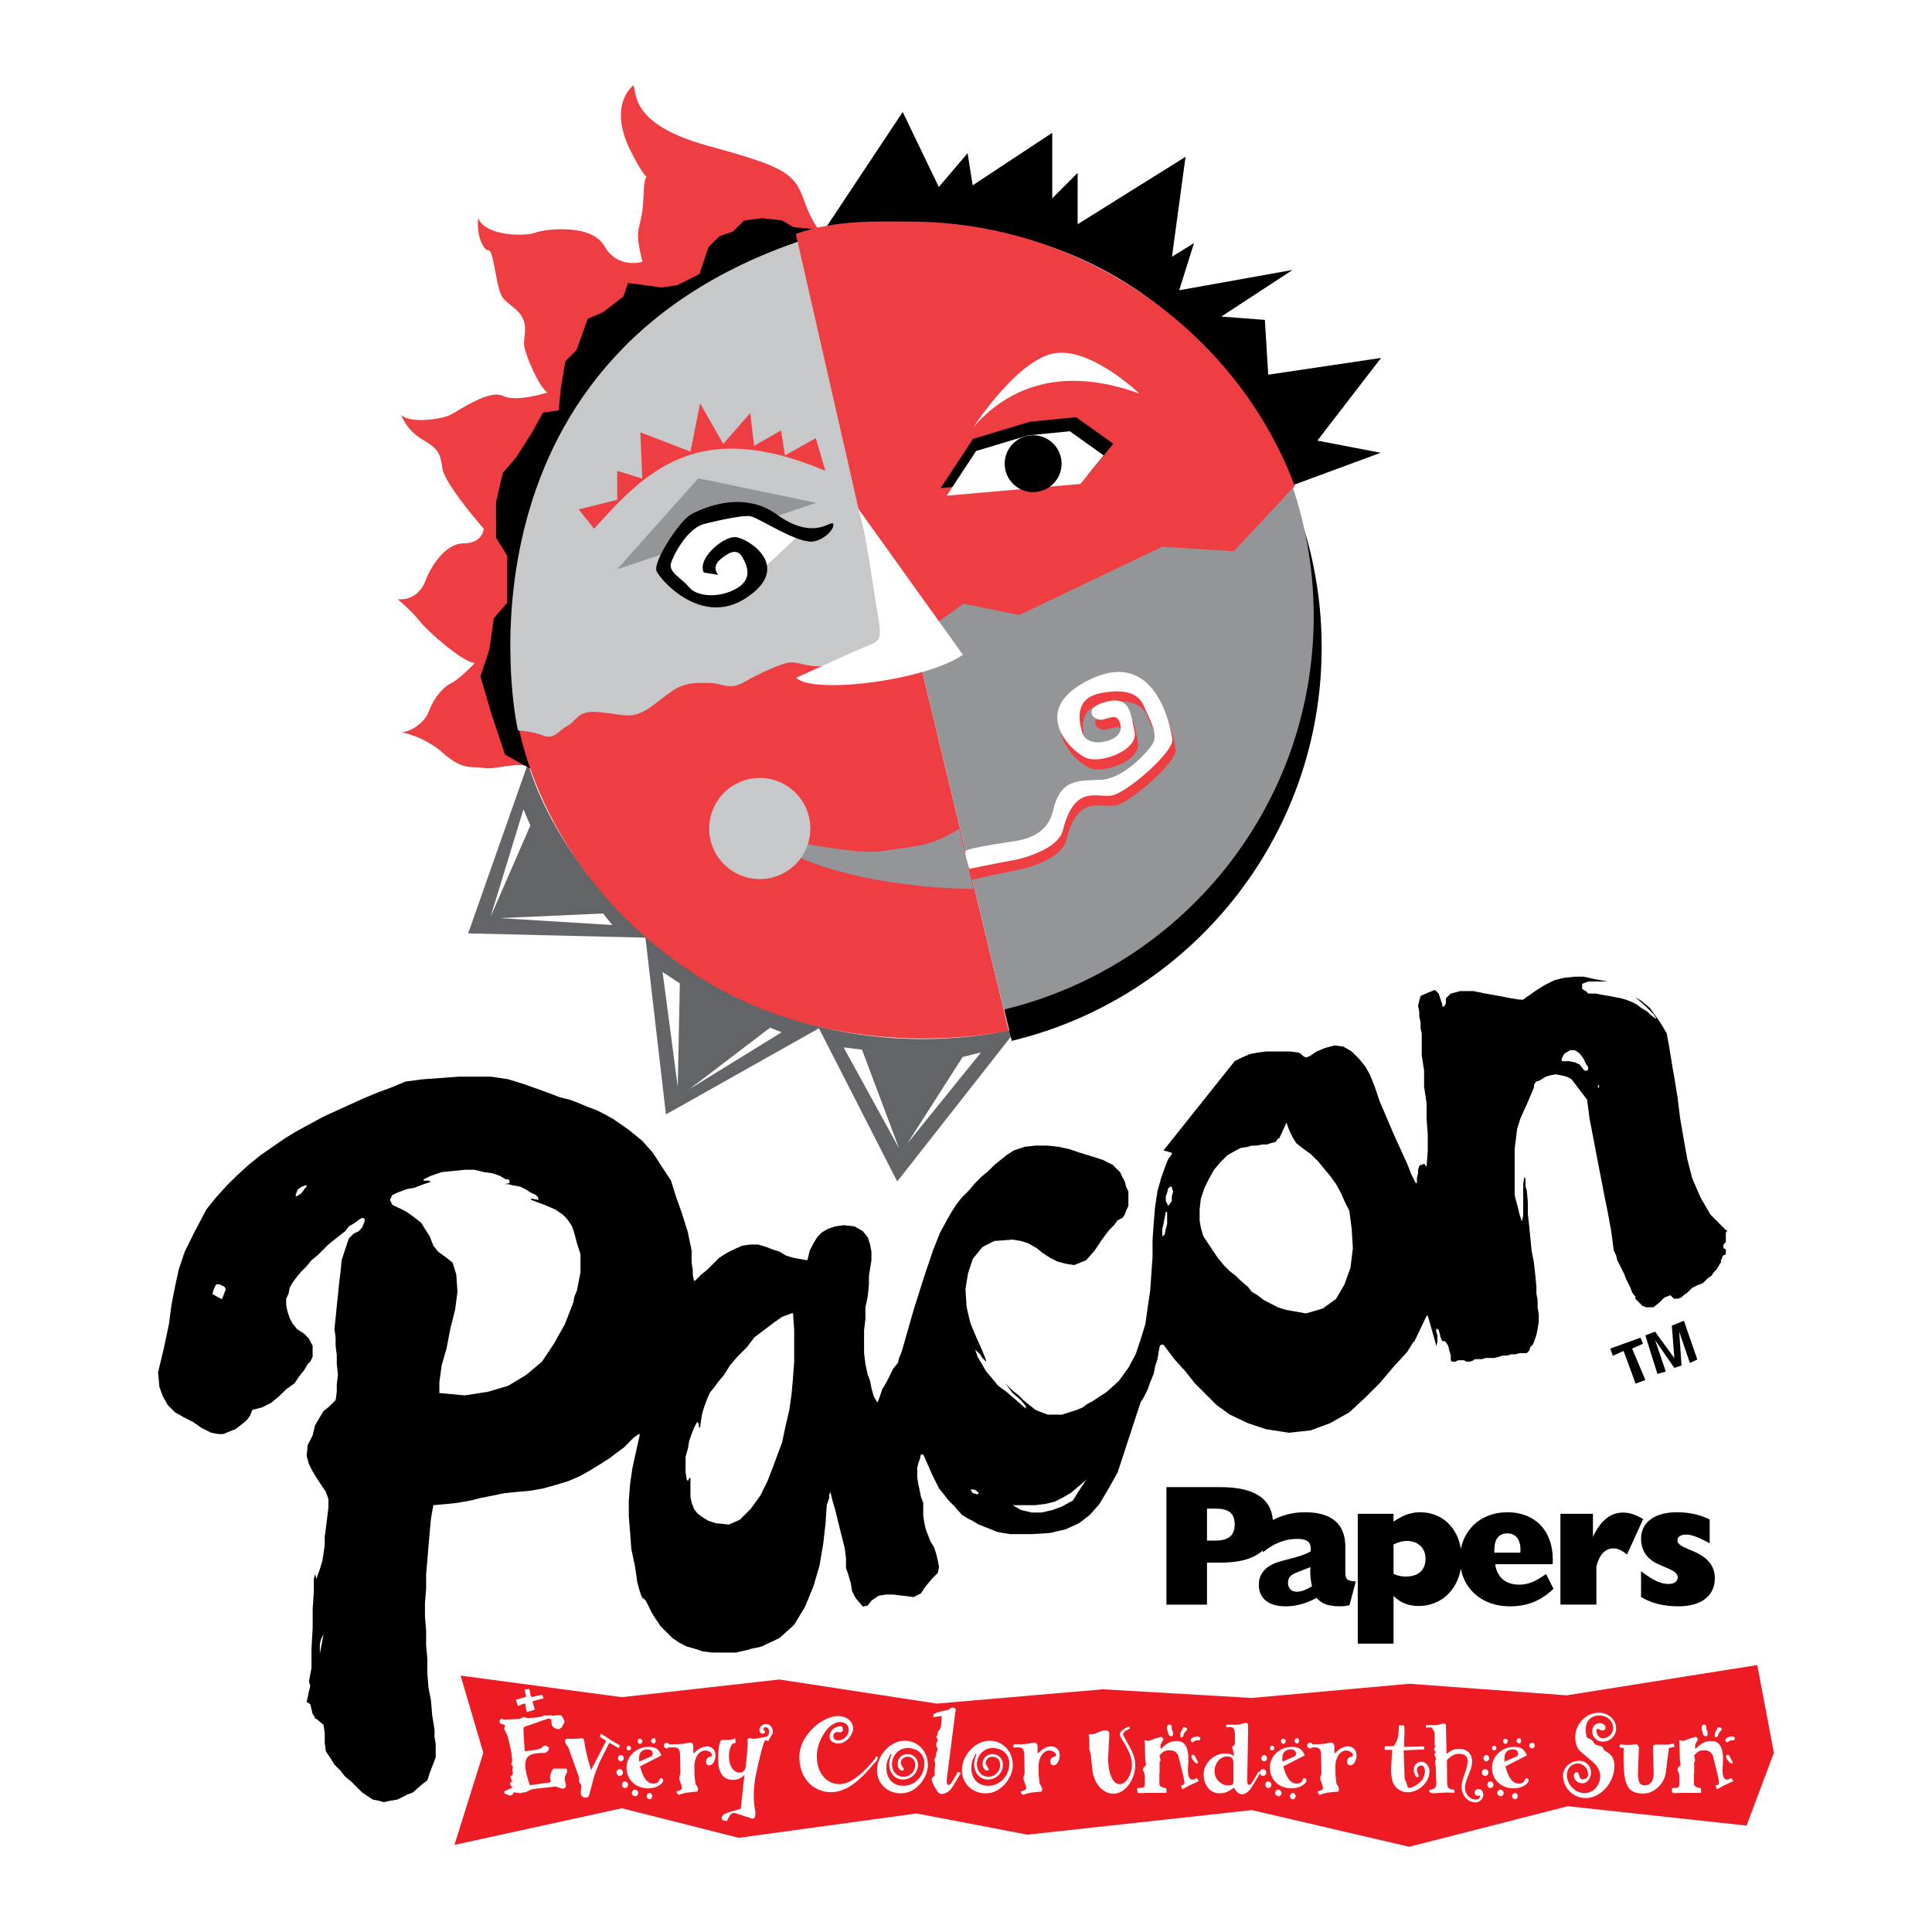 <?xml version="1.0" encoding="utf-8"?>
<!-- Generator: Adobe Illustrator 13.0.0, SVG Export Plug-In . SVG Version: 6.00 Build 14948)  -->
<!DOCTYPE svg PUBLIC "-//W3C//DTD SVG 1.0//EN" "http://www.w3.org/TR/2001/REC-SVG-20010904/DTD/svg10.dtd">
<svg version="1.0" id="Layer_1" xmlns="http://www.w3.org/2000/svg" xmlns:xlink="http://www.w3.org/1999/xlink" x="0px" y="0px"
	 width="192.756px" height="192.756px" viewBox="0 0 192.756 192.756" enable-background="new 0 0 192.756 192.756"
	 xml:space="preserve">
<g>
	<polygon fill-rule="evenodd" clip-rule="evenodd" fill="#FFFFFF" points="0,0 192.756,0 192.756,192.756 0,192.756 0,0 	"/>
	<path fill-rule="evenodd" clip-rule="evenodd" fill="#636467" d="M52.682,76.154l-5.975,16.97l17.688,0.427l2.045,17.635
		l15.265-8.592l7.812,15.279l11.996-15.279c0,0-14.471,4.051-28.765-3.617C56.212,90.106,52.682,76.154,52.682,76.154L52.682,76.154
		z"/>
	<polygon fill-rule="evenodd" clip-rule="evenodd" fill="#FFFFFF" points="52.225,80.75 52.914,82.357 48.942,91.475 52.225,80.75 	
		"/>
	<polygon fill-rule="evenodd" clip-rule="evenodd" fill="#FFFFFF" points="49.861,91.6 61.088,92.288 60.169,91.14 49.861,91.6 	"/>
	<polygon fill-rule="evenodd" clip-rule="evenodd" fill="#FFFFFF" points="66.105,96.97 67.619,108.428 67.827,98.119 66.105,96.97 
			"/>
	<polygon fill-rule="evenodd" clip-rule="evenodd" fill="#FFFFFF" points="76.83,102.531 77.979,102.99 68.777,108.668 
		76.83,102.531 	"/>
	<polygon fill-rule="evenodd" clip-rule="evenodd" fill="#FFFFFF" points="84.166,104.496 89.698,114.566 86.002,104.725 
		84.166,104.496 	"/>
	<polygon fill-rule="evenodd" clip-rule="evenodd" fill="#FFFFFF" points="96.041,105.457 97.878,104.998 90.512,114.107 
		96.041,105.457 	"/>
	<path fill-rule="evenodd" clip-rule="evenodd" d="M100.99,103.834c17.714-4.268,30.874-20.217,30.874-39.24
		c0-5.513-1.105-10.769-3.107-15.556l-39.31,7.07l11.511,47.798L100.99,103.834L100.99,103.834z"/>
	<path fill-rule="evenodd" clip-rule="evenodd" fill="#EF3E42" d="M82.604,23.889c0,0-1.338-0.892-2.341-3.791
		c-1.003-2.899-2.006-3.456-9.699-5.574c-7.692-2.118-7.024-5.24-7.358-6.02c0,0-2.676,1.895-0.223,6.689
		c2.453,4.793,1.337,0.334,1.226,4.236c-0.111,3.902-1.114,2.676-0.111,6.689c0,0-2.453,0.781-3.791-1.561
		c-1.337-2.341-6.131-1.672-6.912-1.338c-0.78,0.335-4.905,0.446-5.685-1.449c0,0-0.224,1.449,0.445,2.676
		c0.669,1.226,0.669-0.558,1.227,2.453c0.558,3.01,0.558,2.675,2.007,3.902c1.449,1.226,0.892,2.452,0.892,3.456
		c0,1.003,1.561,4.459,2.341,4.905c0,0-3.121,1.003-4.459,0.334c-1.338-0.669-4.348,1.45-5.24,1.895
		c-0.892,0.446-4.013,0.892-4.905,0c0,0,0.557,1.561,2.118,2.453c1.561,0.892,1.784,1.338,2.007,2.898
		c0.223,1.561,4.125,6.021,4.125,6.021s-0.112,1.449-2.007,1.449s-3.344,2.453-3.791,3.679c-0.446,1.226-1.449,2.007-2.787,1.895
		c0,0,1.449,1.226,2.23,2.23c0.78,1.003,4.348,4.125,5.462,4.125c0,0-1.449,1.561-2.341,2.006c-0.892,0.446-1.784,1.561-2.229,2.787
		c-0.446,1.227-1.895,2.119-2.787,2.119c0,0,2.23,0.334,4.236,2.118c2.007,1.784,2.899,1.227,4.014,1.449
		c1.115,0.223,3.734-0.773,4.627,0.007c0,0-5.965-16.952,3.065-33.118C64.774,27.732,82.604,23.889,82.604,23.889L82.604,23.889z"/>
	<path fill-rule="evenodd" clip-rule="evenodd" d="M82.604,23.889c0,0-40.691,9.699-29.32,53.011l-2.898-1.617l-1.338-4.013
		l-1.115-3.791l0.892-2.676l0.446-3.122l1.338-1.561v-4.682l-1.115-1.784v-3.568l0.668-2.898l1.338-1.561l1.561-2.453l1.115-2.006
		l1.561-0.223l0.223-2.23l0.446-2.676l1.114-1.115l1.115-3.122l1.561-0.669l2.007-1.561l0.446-1.338l3.345,0.446l1.561-0.223
		l2.23-1.115l0.892-2.676l1.115-1.115l1.338-0.446l1.115-1.115l1.784-0.223l2.007,0.223l1.115,0.669l2.229,0.223L82.604,23.889
		L82.604,23.889z"/>
	<path fill-rule="evenodd" clip-rule="evenodd" d="M82.067,23.215c0,0,32.203-8.276,46.842,25.222l8.838-3.265l-6.312-1.212
		l6.355-8.25l-11.26,1.672l-0.335-5.463l-4.348-0.334l7.117-4.653l-11.316,2.027l1.476-4.702l-2.195,1.352l1.352-9.965
		l-10.766,6.729v-5.12l-2.533,2.534V13.25l-7.938,5.24l-0.507-3.209l-2.871,3.377l-3.603-7.487L82.067,23.215L82.067,23.215z"/>
	<path fill-rule="evenodd" clip-rule="evenodd" fill="#EF3E42" d="M100.638,102.82l-9.95-41.335L51.696,72.219
		c0,0,2.173,15.385,18.422,25.478C84.42,106.584,100.638,102.82,100.638,102.82L100.638,102.82z"/>
	<path fill-rule="evenodd" clip-rule="evenodd" fill="#939598" d="M100.196,100.713c17.713-4.267,30.873-20.217,30.873-39.24
		c0-5.514-1.105-10.77-3.106-15.557l-39.31,7.069l11.511,47.799L100.196,100.713L100.196,100.713z"/>
	<path fill-rule="evenodd" clip-rule="evenodd" fill="#C6C8CA" d="M82.035,23.335c-37.768,11.236-30.774,48.26-30.339,49.552
		c0,0,1.393,0.056,2.508,0.502c1.115,0.446,1.561-0.558,2.453-1.003c0.892-0.446,0.892-1.561,3.121-1.338
		c2.229,0.223,2.898,0.558,4.013,0.112c1.115-0.446,1.561-1.003,3.122-2.119c1.561-1.114,2.898-0.892,4.014-0.892
		c1.115,0,1.784,0.78,3.345-0.111c1.561-0.892,3.345-1.672,4.236-1.896c0.892-0.223,1.784,0.334,3.122,0.334
		c1.337,0,2.898-0.557,3.79-1.449c0.892-0.892,3.177-0.056,3.846-0.725s-0.446-1.115,1.56-1.115L82.035,23.335L82.035,23.335z"/>
	<path fill-rule="evenodd" clip-rule="evenodd" fill="#EF3E42" d="M82.351,46.979c-12.692-5.385-17.885,0-23.077,5.77l-1.539-1.923
		l3.846-0.962v-2.884l2.5,0.769l-0.192-4.615l5,1.923l0.961-4.808l2.308,4.039l2.692-3.077l0.385,3.27l2.692-1.539l0.384,2.5
		l3.077-1.73L82.351,46.979L82.351,46.979z"/>
	<path fill-rule="evenodd" clip-rule="evenodd" fill="#EF3E42" d="M96.958,87.773c0,0,2.812-0.653,4.331-0.92
		c1.519-0.267,4.651-1.257,5.088-3.012c1.155-4.641,3.378-3.208,4.896-3.475c1.519-0.267,6.158-4.36,6.02-5.569
		s-1.6-9.111-8.115-6.051c-6.517,3.06-1.806,7.444-0.34,7.923c1.465,0.479,5.083-0.837,4.688-2.665
		c-0.396-1.828-0.417-3.628-2.862-2.978c-2.445,0.65-1.188,1.939-0.352,1.774c0.837-0.166,1.391-0.576,1.711,0.197
		c0.319,0.772,0.048,1.428-0.879,1.812c-0.928,0.384-2.51,0.496-2.867-0.804c-0.357-1.3-0.661-3.346,1.849-3.842
		c2.51-0.496,3.82,0.047,4.332,1.283c0.512,1.236,1.524,2.808,0.853,3.81c-0.671,1.001-2.94,3.389-5.05,3.539
		c-2.11,0.149-4.103-0.292-4.87,3.102c-0.26,1.153-1.086,2.621-3.813,3.027c-2.729,0.405-4.863,1.125-4.953,1.344
		C96.533,86.486,96.958,87.773,96.958,87.773L96.958,87.773z"/>
	<path fill-rule="evenodd" clip-rule="evenodd" fill="#FFFFFF" d="M96.708,86.686c0,0,2.729-0.569,4.248-0.836
		c1.518-0.267,4.65-1.256,5.088-3.012c1.155-4.641,3.378-3.208,4.896-3.475c1.519-0.267,6.159-4.359,6.021-5.569
		c-0.14-1.209-1.601-9.111-8.116-6.051s-1.805,7.444-0.34,7.923c1.466,0.479,5.083-0.837,4.688-2.665
		c-0.395-1.828-0.416-3.628-2.861-2.978c-2.446,0.65-1.188,1.939-0.352,1.774c0.836-0.165,1.391-0.576,1.71,0.197
		c0.32,0.772,0.049,1.428-0.878,1.812c-0.928,0.384-2.511,0.496-2.867-0.804c-0.357-1.299-0.662-3.346,1.848-3.842
		s3.82,0.047,4.332,1.283c0.512,1.236,1.524,2.808,0.854,3.81c-0.671,1.002-2.94,3.389-5.05,3.539
		c-2.11,0.15-4.104-0.292-4.87,3.102c-0.261,1.153-1.086,2.622-3.814,3.027c-2.728,0.406-4.862,0.791-4.953,1.01
		C96.199,85.148,96.708,86.686,96.708,86.686L96.708,86.686z"/>
	<polygon fill-rule="evenodd" clip-rule="evenodd" fill="#939598" points="61.572,56.794 69.667,47.719 81.439,50.172 
		61.572,56.794 	"/>
	<path fill-rule="evenodd" clip-rule="evenodd" fill="#FFFFFF" d="M73.881,58.843l-3.317,1.062l-3.289-1.397
		c0,0-1.89-5.858,2.927-7.107c4.816-1.249,6.501,1.007,9.96,1.561L73.881,58.843L73.881,58.843z"/>
	<path fill-rule="evenodd" clip-rule="evenodd" d="M71.652,57.349l-1.429-0.226c-0.706-1.34,1.875-3.591,3.123-3.537
		c1.248,0.055,5.915,2.997,0.999,6.132c-4.376,2.791-8.47-1.842-8.842-2.756c-0.372-0.914,2.356-5.118,3.483-5.656
		c0,0,4.69-2.758,8.5,0.012c3.809,2.769,5.505,0.421,5.652,0.973c0.147,0.552-1.163,1.804-2.314,1.745
		c-1.702-0.088-4.995-2.279-5.885-2.515c-0.89-0.236-4.822,0.79-4.822,0.79c-1.614,0.576-2.864,2.934-3.169,3.861
		c-0.306,0.928,1.129,1.556,1.798,2.409c0.668,0.853,2.698,1.172,4.548,0.238c1.85-0.933,1.305-2.344,0.743-3.28
		c-0.562-0.937-1.456-0.296-2.095,0.205C71.303,56.245,71.234,56.816,71.652,57.349L71.652,57.349z"/>
	<path fill-rule="evenodd" clip-rule="evenodd" fill="#939598" d="M95.705,82.672l1.421,6.021c0,0-14.563,0.058-21.252-5.461
		c0,0,9.03,2.174,12.207,1.672C91.259,84.403,92.861,84.512,95.705,82.672L95.705,82.672z"/>
	<path fill-rule="evenodd" clip-rule="evenodd" fill="#C6C8CA" d="M75.804,87.706c2.787,0,5.045-2.259,5.045-5.045
		c0-2.786-2.259-5.045-5.045-5.045s-5.045,2.259-5.045,5.045C70.759,85.447,73.018,87.706,75.804,87.706L75.804,87.706z"/>
	<path fill-rule="evenodd" clip-rule="evenodd" fill="#EF3E42" d="M129.174,48.482c-5.728-15.32-21.084-26.375-38.403-26.375
		c-3.208,0-7.246-0.223-11.372,1.226l9.588,42.03l7.135-5.128l5.574,1.115l14.27-6.8l7.136,0.446L129.174,48.482L129.174,48.482z"/>
	<polygon fill-rule="evenodd" clip-rule="evenodd" points="93.854,48.692 97.075,43.79 102.78,42.072 107.361,41.624 
		111.069,44.268 108.532,47.405 93.854,48.692 	"/>
	<path fill-rule="evenodd" clip-rule="evenodd" fill="#FFFFFF" d="M97.119,42.611c2.341-2.675,7.357-6.689,16.555-3.344
		c0,0-4.85-4.682-8.528-4.013C101.467,35.922,97.119,42.611,97.119,42.611L97.119,42.611z"/>
	<polygon fill-rule="evenodd" clip-rule="evenodd" fill="#FFFFFF" points="94.457,49.453 97.386,44.997 102.572,43.436 
		106.735,43.028 110.107,45.432 107.8,48.283 94.457,49.453 	"/>
	<path fill-rule="evenodd" clip-rule="evenodd" d="M103.076,49.101c1.567,0,2.838-1.271,2.838-2.838s-1.271-2.837-2.838-2.837
		s-2.838,1.27-2.838,2.837S101.509,49.101,103.076,49.101L103.076,49.101z"/>
	<path fill-rule="evenodd" clip-rule="evenodd" fill="#FFFFFF" d="M85.615,50.732l10.452,14.591
		c-3.685,2.588-14.965,3.977-16.64,2.3c0,0,5.841-2.655,6.689-3.011c1.484-0.622,1.923-0.498,1.54-2.796
		C86.709,56.13,86.618,54.411,85.615,50.732L85.615,50.732z"/>
	<path fill-rule="evenodd" clip-rule="evenodd" d="M160.393,97.926h-0.484h-0.719h-0.736l-0.603,0.234v0.117v0.117v0.133v0.117
		l0.135,0.117l0.233,0.117l0.117,0.117l0.117,0.135h0.736l0.603,0.115l0.718,0.117l0.602,0.119l0.603,0.117l0.485,0.133l0.602,0.234
		l0.469,0.232l0.484,0.369l0.603,0.367l0.368,0.352l0.484,0.369v-0.117l-0.251-0.369l-0.719-0.719l-1.087-0.969l0.602,0.367
		l0.854,0.719l0.602,0.836l0.352,0.484l0.368,0.604l0.351,0.602l0.134,0.719l0.117,0.602l0.117,0.736l0.117,0.719l0.117,0.719
		l0.133,0.719l0.352,2.176l0.251,2.039l0.352,2.057l0.367,2.041l0.485,1.924l0.836,1.922l0.971,1.689l1.555,1.572h0.117v0.117
		l-0.117,0.117v0.25v0.117v0.234v0.25v0.117l-0.234,0.234v0.25v0.117l0.234,0.119v0.232v0.135v0.117l-0.234,0.115l-0.117,0.119
		v0.117l-0.134,0.25v0.234l-0.117,0.115l-0.116,0.252l-0.234,0.352l-0.251,0.25l-0.234,0.352l-0.368,0.252l-0.484,0.484
		l-0.602,0.234l-0.469,0.232l-0.485,0.486l-0.367,0.25l-0.234,0.234l-0.368,0.117h-0.352l-0.367-0.352l-0.603,0.234l-0.484,0.486
		l-0.603,0.484h-0.719l-0.368-0.135l-0.234-0.234l-0.233-0.234l-0.251-0.25v-0.234l-0.234-0.25l-0.117-0.234l-0.134-0.369
		l-0.234-0.467l-0.233-0.484l-0.134-0.369l-0.234-0.484l-0.234-0.469l-0.25-0.484l-0.117-0.486l-0.234-0.484l-0.251-1.922
		l-0.352-1.924l-0.367-1.807l-0.368-1.922l-0.352-1.807l-0.367-1.939l-0.352-1.807l-0.251-1.924l-1.555-2.039l-0.485-0.252
		l-0.485-0.117l-0.602-0.117l-0.602,0.117l-0.368,0.117l-0.234,0.135l-0.368,0.234l-0.351,0.117l-0.118,0.115l-0.133,0.252v0.117
		v0.117l-0.719,1.689l-0.603,1.32l-0.351,1.088l-0.135,1.086l-0.117,0.953v0.971v1.203v1.439v0.484v0.484l0.117,0.484l0.135,0.486
		l0.116,0.467l0.117,0.486l0.117,0.367l0.117,0.352l0.134-0.602v-0.604v-0.467v-0.486v-0.484v-0.484v-0.602l0.117-0.719l0.117,0.232
		v0.369v0.367l0.117,0.352l0.116,1.205v1.203l0.135,1.203l0.117,1.205l0.116,1.203l0.234,1.205l0.133,1.203l0.118,1.205v0.719
		l0.117,0.602v0.736l0.116,0.719v0.719l-0.116,0.719l-0.117,0.602l-0.251,0.721l-0.117,0.25l-0.233,0.234l-0.117,0.367L152.316,135
		h-0.352h-0.368l-0.368,0.117h-0.468l-0.368,0.133h-0.484l-0.352,0.119l-0.485,0.117h-0.484h-0.368l-0.352,0.115h-0.484h-0.234
		l-0.134,0.117l-0.352,0.135h-0.25h-0.117l-0.234-0.135h-0.116h-0.135h-0.233h-0.117l-0.251,0.135h-0.117h-0.117h-0.117
		l-0.116-0.135v-0.469l-0.134-0.484l-0.118-0.484l-0.233-0.367l-0.117-0.117h-0.251l-0.117-0.234l-0.234-0.854l-0.133-0.117h-0.117
		v0.252l0.117,0.35v0.721l-0.117,0.367l-0.118-0.484l-0.719-2.525h-0.117l-1.204,2.525l-0.133,0.117l-0.603,0.969l-1.321,1.439
		l-1.438,1.688l-1.455,1.455l-1.555,1.439l-1.924,1.086l-1.939,0.719l-2.157,0.234l-2.291-0.352l-1.807-0.602l-1.806-0.854
		l-1.321-0.951l-1.087-1.088l-1.087-1.088l-0.953-1.203l-1.087-1.205l-1.087-1.438h-0.117h-0.117l-0.134,0.117l-0.117,0.602
		l-0.116,0.719l-0.235,0.721l-0.133,0.734l-0.352,0.836l-0.251,0.721l-0.351,0.719l-0.368,0.602l-2.291,6.99l-0.953,1.689
		l-0.854,1.438l-0.953,1.086l-1.087,0.838l-1.321,0.602l-1.571,0.367l-1.806,0.117h-2.157l-0.736-0.117l-0.603-0.117l-0.602-0.25
		l-0.602-0.234l-0.603-0.234l-0.602-0.367l-0.468-0.234l-0.603-0.369l-0.736-0.836l-0.602-0.602l-0.468-0.602l-0.485-0.602
		l-0.368-0.736l-0.351-0.719l-0.368-0.836l-0.485-1.088H91.88l-0.117,0.486l-0.133,0.352l-0.118,0.484v0.367v0.602l0.118,0.721
		l0.133,0.602l0.117,0.602l0.234,0.602v0.604v0.719l0.117,0.719l0.134,0.602l0.234,0.602l0.234,0.602l0.368,0.604l0.233,0.736
		l0.134,0.6l0.117,0.604l-0.117,0.602l-0.602,0.602l-0.602,0.719l-0.485,0.721l-0.718,0.367l-1.087-0.135l-0.97-0.117h-0.719
		l-0.719,0.117l-0.719,0.486l-0.368,0.484l-0.485,0.117l-0.719-0.836l-0.368-0.719l-0.117-0.736l-0.234-0.836l-0.251-0.719v-0.971
		l-0.117-0.953l-0.234-0.971l-0.251-0.969l-0.234-0.953l-0.234-0.971l-0.251-0.836l-0.234-0.969v-0.117v0.117l-0.117,0.25v0.352
		l-0.134,0.367l-0.117,0.352l-0.117,1.807l-0.234,2.057l-0.368,2.156l-0.602,2.057l-0.836,2.041l-1.088,1.807l-1.454,1.32
		l-1.807,0.854l-0.468,0.117l-0.601,0.115l-0.369,0.119l-0.602,0.133l-0.485,0.117h-0.485h-0.602h-0.468h-0.854l-0.953-0.117
		l-0.735-0.252l-0.836-0.232l-0.719-0.369l-0.719-0.484l-0.602-0.602l-0.603-0.602l-0.133-0.234l-0.351-0.484l-0.368-0.604
		l-0.351-0.719l-0.25-0.484l-0.351-0.352v-0.135l0.117,0.369v-0.117h-0.117l-0.251-0.719l-0.233-0.854l-0.118-0.836l-0.134-0.854
		l-0.351-1.672l-0.117-1.572l-0.133-1.688v-1.557l0.133-1.688l0.234-1.572l0.368-1.689l0.351-1.555v-0.117h-0.117l-0.485,0.352
		l-0.485,0.484l-0.469,0.484l-0.485,0.352l-0.97,0.736l-0.953,0.602l-0.97,0.602l-1.086,0.602l-1.087,0.469l-1.204,0.369
		l-1.321,0.367l-1.321,0.234l-1.321,0.117l-1.204,0.117l-1.205,0.25l-1.204,0.234l-0.97,0.25l-1.321,0.234l-1.087,0.117
		l-1.321,0.117L43,151.506l-0.133,1.438l-0.117,1.322l-0.118,1.453l-0.117,1.322v1.439l-0.117,1.453v1.322l0.117,1.438v1.455
		l0.117,1.32v1.438l0.118,1.455l0.25,1.322l0.118,1.438l0.234,1.455v0.719l0.117,0.719v0.719v0.604l-0.602,1.572l-0.234,0.719
		l-0.485,0.367l-0.953,0.836l-0.602,0.234l-0.485,0.252l-0.484,0.232l-0.719,0.117l-0.602,0.135l-0.485-0.135l-0.603-0.117
		l-0.368-0.232l-0.719-0.486l-0.602-0.602l-0.485-0.484l-0.602-0.484l-0.468-0.604l-0.603-0.602L33,175.453l-0.485-0.721
		l-0.117-0.836v-0.969l-0.117-0.836l-0.719-0.604h-0.134v-0.115l-0.234-0.369l-0.118-0.484l-0.117-0.484l-0.368-0.234l0.117-0.484
		l0.118-0.604l0.133-0.484l-0.133-0.469l0.25-1.338v-1.924l0.118-2.039v-1.924l0.117-1.805v-1.205l0.117-0.484l0.134,0.484
		l0.351-0.971l0.251-0.836l0.117-0.734l0.117-0.836v-0.836l0.117-0.854l0.117-0.953l0.134-1.088v-0.852l-0.251-0.719l-0.485-0.719
		l-0.468-0.721l-0.368-0.602l-0.368-0.719l-0.234-0.854l0.117-1.086l0.251-0.469l0.234-0.484l0.117-0.486l0.117-0.484l0.485-0.836
		l0.368-0.602l0.602-0.486l0.602-0.602l0.117-0.836v-0.736l0.117-0.953l-0.117-1.086v-0.838l-0.117-0.969v-0.836l-0.117-0.854
		l0.117-1.086l0.117-1.205l0.117-1.07l0.118-1.203l0.134-1.088l0.117-1.203l0.351-1.086l0.369-1.088l0.484-0.486l0.485-0.232
		l0.351-0.369l0.251-0.602v-0.234l-0.134-0.117h-0.117l-0.233,0.117l-0.486,0.369l-0.601,0.35l-0.369,0.486l-0.468,0.367
		l-0.603,0.469l-0.602,0.484l-0.602,0.602l-0.485,0.484l-0.603,0.486l-0.484,0.602l-0.602,0.602l-0.485,0.604l-0.352,0.484
		l-0.25,0.467l-0.117,0.604l-0.234,0.484v0.602l0.117,0.604l0.234,0.719l0.25,0.484l0.468,0.602l0.735,0.486l0.469,0.484
		l0.368,0.719v0.602v0.486l-0.234,0.484l-0.251,0.234l-0.352,0.602l-0.484,0.602l-0.485,0.719l-0.836,0.604l-0.736,0.719
		l-0.719,0.602l-0.953,0.484l-0.97,0.252l-0.235,0.602l-0.367,0.469l-0.603,0.484l-0.485,0.367l-0.602,0.234l-0.603,0.252h-0.484
		l-0.72-0.135l-0.953-0.469l-0.853-0.602l-0.954-0.484l-0.853-0.484l-0.719-0.719l-0.485-0.854l-0.351-0.953l-0.134-1.455
		l0.602-2.525l0.484-2.291l0.251-1.924l0.352-1.805l0.368-1.689l0.602-1.807l0.953-1.922l1.204-2.293l0.97-1.203l1.087-1.203
		l1.087-1.07l1.07-0.971l1.205-0.971l1.204-0.836l1.204-0.836l1.204-0.734l1.338-0.721l1.321-0.719l1.321-0.602l1.321-0.602
		l1.321-0.602l1.455-0.604l1.321-0.484l1.438-0.602l1.806-0.234l1.689-0.117l1.806-0.135h1.689h1.572l1.672,0.252l1.572,0.484
		l1.689,0.604l0.953,0.35l0.97,0.369l0.97,0.232l0.954,0.369l0.853,0.352l0.953,0.367l0.719,0.367l0.853,0.469l1.556,1.086
		l1.338,1.088l1.07,1.205l0.853,1.32l0.953,1.455l0.485,1.555l0.602,1.689l0.602,1.924l0.117,0.602l0.133,0.602l0.118,0.602v0.604
		v0.602l0.117,0.719v0.484l0.117,0.602h0.118l0.602-0.602l0.602-0.484l0.603-0.604l0.602-0.6l0.735-0.469l0.719-0.367l0.836-0.369
		l0.853-0.117h0.718l0.836,0.25l0.602,0.236l0.719,0.232l0.602,0.367l0.736,0.236l0.719,0.133l0.718,0.117l0.235-0.971l0.368-0.719
		l0.368-0.602l0.468-0.484l0.602-0.352l0.736-0.252l0.836-0.117l1.086,0.117l0.836,0.486l0.485,0.602l0.234,0.719l0.134,0.719v0.854
		l-0.134,0.836l-0.117,0.719v0.854l-0.117,1.203l-0.234,1.088v1.203l-0.133,1.07v1.205V135l0.133,1.088l0.234,1.086l0.234,0.602
		l0.134,0.721l0.234,0.836l0.368,0.602l0.234-0.602l0.234-0.719l0.368-0.604l0.367-0.719l0.352-0.719l0.484-0.602l0.118-0.484
		l0.251-0.604l1.204-4.215l1.07-3.377l0.853-2.525l0.719-1.805l0.72-1.322l0.485-0.836l0.484-0.734l0.485-0.604l0.719-0.719
		l0.602-0.719l0.602-0.602l0.72-0.604l0.602-0.602l0.602-0.484l0.603-0.486l0.719-0.467l1.087-0.369l1.087-0.117h1.204l1.087,0.117
		l1.07,0.234l1.087,0.369l1.204,0.367l1.088,0.352l0.484,0.25l0.484,0.234l0.352,0.367l0.368,0.352l0.233,0.486l0.251,0.484
		l0.117,0.484l0.234,0.469v0.852v0.604l-0.234,0.484l-0.117,0.352l-0.251,0.367l-0.484,0.234l-0.352,0.484l-0.485,0.486
		l-0.718,0.953l-0.72,1.086l-0.853,0.971l-1.204,0.484l-0.837-0.135l-0.853-0.232l-0.719-0.367l-0.719-0.469l-0.603-0.486
		l-0.836-0.484l-0.735-0.234l-0.837-0.133l-1.806,0.133l-1.204,0.602l-0.97,1.205l-0.468,1.438l-0.251,1.572l0.117,1.807
		l0.368,1.555l0.603,1.455l0.485,1.07l0.352,0.854l0.133,0.35v0.135l-0.133-0.135l-0.234-0.232l-0.234-0.369l-0.485-0.469
		l0.234,0.721l0.368,0.602l0.484,0.836l0.603,0.719l0.603,0.736l0.836,0.602l0.969,0.836l0.954,0.836v-0.234l-0.484-0.602
		l-0.837-0.719l-0.719-0.971l0.117,0.117l0.234,0.252l0.367,0.352l0.603,0.484l0.485,0.484l0.601,0.486l0.603,0.484l0.602,0.234
		l0.603,0.232h0.719h0.72l0.719-0.232l0.736-0.234l0.602-0.252l0.468-0.35l0.485-0.252l1.455-0.953l1.204-1.088l0.953-1.32
		l0.72-1.338l0.484-1.438l0.485-1.572l0.233-1.672l0.251-1.689l0.117-1.689l0.117-1.688v-1.689l0.117-1.672l0.133-1.572l0.235-1.572
		l0.367-1.32l0.469-1.322l0.25-0.602l0.352-0.484v-0.117l-0.352-0.117l-0.484-0.117l7.106-8.914l0.72-0.367l0.836-0.352l0.736-0.133
		l0.836-0.117h0.836h0.736h0.836l0.836,0.117l0.25,0.133l0.235,0.234l0.25,0.117l0.352-0.117l0.72-0.484l0.852-0.352l0.953-0.252
		l0.854,0.117l0.836,0.486l0.719,0.719l0.603,0.734l0.485,0.836l0.484,1.205l0.485,1.438l0.719,1.689l0.719,1.689l0.719,1.572
		l0.603,1.32l0.368,0.953l0.117,0.25l0.368,0.721h0.117v-0.117v-0.367l0.116-0.486v-0.35l0.117-0.369l0.134-0.117h0.117l0.234-0.117
		l0.117,0.117v0.117h0.133l0.117-1.555v-1.572l-0.117-1.572v-1.555l-0.25-1.689v-1.572l-0.234-1.555v-1.572v-0.602l-0.117-0.486
		v-0.602l-0.134-0.602v-0.469l-0.117-0.602l0.117-0.484l0.134-0.486l0.836-0.367l0.602-0.234l0.368,0.369l0.352,1.068v0.135
		l0.117,0.117l0.134-0.117l0.117-0.25V99.85V99.6l0.485-0.469l0.952-0.252h1.321l1.204,0.252l1.338,0.232l1.204,0.236l0.836,0.133
		h0.368l1.203-0.854l0.954-0.602l0.97-0.484l0.953-0.234l1.087-0.117h0.854l1.069,0.234L160.393,97.926L160.393,97.926z
		 M156.647,104.783h0.484l0.368,0.234l0.234,0.25l0.251,0.352l0.116,0.25l0.117,0.234l0.234,0.367v0.234l-0.117,0.117h-0.117h-0.117
		l-0.116-0.117l-0.368-0.484l-0.485-0.234l-0.603-0.117h-0.602h-0.117v-0.117v-0.133l0.234-0.469L156.647,104.783L156.647,104.783z
		 M159.423,108.277h0.117v0.117v0.117h-0.117v-0.117V108.277L159.423,108.277z M128.353,112.006l0.251,0.719l0.351,0.721
		l0.368,0.602l0.602,0.484l0.837,0.604l0.735,0.719l0.603,0.734l0.602,0.719l0.603,0.838l0.468,0.852l0.368,0.836l0.485,0.971
		l0.233,1.807l0.117,1.922l-0.234,1.924l-0.602,1.689l-0.836,1.438l-1.338,0.971l-1.673,0.484l-2.057-0.369l-0.719-0.232
		l-0.72-0.369l-0.719-0.367l-0.602-0.469l-0.603-0.367l-0.368-0.484l-0.719-0.604l-0.485-0.484l-0.602-0.469l-0.602-0.602
		l-0.603-0.734l-0.485-0.721l-0.484-0.719l-0.468-0.719l-0.252-0.854l-0.117-0.719v-1.088l0.117-1.068l0.368-1.088l0.484-0.969
		l0.469-0.836l0.603-0.721l0.735-0.736l0.836-0.467l0.485-0.252l0.719-0.117l0.368-0.117h0.468l0.603-0.115h0.485l0.367-0.135
		l0.485-0.117l0.234-0.352h0.116l0.117-0.25L128.353,112.006L128.353,112.006z M50.458,117.658h0.234l0.134,0.135v0.234
		l-0.485,0.117h0.351l0.485,0.117l0.719,0.133l0.485,0.234l0.602,0.367l0.484,0.234l0.234,0.234v0.25l-0.602-0.115h-0.117v0.115
		l1.321,0.486l1.087,0.467l0.72,0.486l0.485,0.484l0.485,0.719l0.234,0.719l0.25,0.971l0.351,1.088v0.602v0.602v0.602l-0.116,0.604
		l-0.118,0.602l-0.117,0.602l-0.25,0.602l-0.117,0.604l-0.836,2.156l-1.086,1.939l-1.204,1.807l-1.572,1.32l-1.806,1.088
		l-2.041,0.602l-2.291,0.352l-2.525-0.234v-1.088l0.234-1.688l0.485-1.689l0.368-1.924l0.485-1.924l0.234-1.805l-0.117-1.689
		l-0.368-1.203l-0.602-0.484l-0.836-0.604l-0.485-0.602l-0.368-0.953l-0.468-0.719l-0.368-0.602l-0.602-0.486l-0.836-0.602
		l-0.485-0.252l-0.484-0.232l-0.485-0.234l-0.234-0.486l0.234-0.484l0.485-0.234l0.368-0.133l0.602-0.234l0.719-0.117l0.954-0.367
		L43,117.91l-0.25-0.117h-0.485v-0.135l0.25-0.115L43,117.307l1.07-0.367l1.204-0.117l1.087-0.115h0.97l0.953,0.232l0.853,0.117
		l0.72,0.25L50.458,117.658L50.458,117.658z M30.475,118.262h0.117v0.133l-0.235,0.234l-0.134,0.234l-0.233,0.25l-0.368,0.234
		h-0.117v-0.117l0.117-0.367l0.134-0.234l0.351-0.234L30.475,118.262L30.475,118.262z M116.681,118.395h0.233v0.117l0.134,0.352
		l-0.134,0.484v0.484l-0.352,0.486l-0.25-0.486v-0.484l0.133-0.352l0.117-0.484h0.118V118.395L116.681,118.395z M116.445,120.92
		v0.117v0.484v0.604l-0.133,0.484l-0.117,0.602h-0.117v0.117h-0.117v-0.117v-0.602l0.117-0.484l0.117-0.604l0.117-0.602H116.445
		L116.445,120.92z M21.796,128.145h0.133l0.234,0.117l0.234,0.117l0.133,0.25l-0.368,0.953h-0.117l-0.854-0.484l0.134-0.469
		l0.234-0.484H21.796L21.796,128.145z M79.121,131.037l0.116,1.672v1.572v1.572l-0.116,1.555l-0.134,1.572l-0.234,1.689
		l-0.368,1.555l-0.351,1.689l-0.369,0.969l-0.485,1.322l-0.602,1.555l-0.719,1.455l-0.953,1.322l-1.088,1.086l-1.086,0.484
		l-1.321-0.133l-0.719-0.234l-0.603-0.367l-0.485-0.352l-0.368-0.484l-0.233-0.604l-0.118-0.602v-0.719v-0.854v-0.352l-0.133,0.117
		l-0.117,0.234l-0.117-0.117l-0.117-0.719v-0.719v-0.854l0.234-0.836l0.117-0.719l0.251-0.719l0.233-0.604l0.251-0.484l0.117-0.117
		l0.117,0.234v0.234l0.117,0.133l0.117-0.852l0.133-0.719l0.235-0.719l0.233-0.604l0.251-0.602l0.485-0.602l0.351-0.486l0.602-0.719
		l0.603-0.969l0.719-0.836l0.97-0.971l0.72-0.953l0.969-0.736l0.953-0.719l0.854-0.602l0.953-0.352H79.121L79.121,131.037z
		 M101.027,150.168h1.204h1.087l0.953-0.117l0.97-0.234l0.72-0.367l0.853-0.484l0.72-0.604l0.836-0.719l-0.72,1.088l-0.602,0.969
		l-1.087,0.602l-0.953,0.352l-1.088,0.252h-0.969l-1.087-0.252L101.027,150.168L101.027,150.168z M97.532,149.098l-0.484-0.133
		l-0.235-0.352h0.368l0.234,0.117l0.234,0.234L97.532,149.098L97.532,149.098z M32.281,163.061l-0.368,1.924v-0.486v-0.484
		l0.117-0.467L32.281,163.061L32.281,163.061z"/>
	<polygon fill-rule="evenodd" clip-rule="evenodd" fill="#ED1C24" points="48.219,174.875 45.339,184.066 62.042,180.41 
		73.699,183.359 91.438,180.928 102.516,183.045 124.888,180.592 140.6,184.252 156.42,180.207 174.255,182.139 176.98,174.875 
		175.323,166.121 156.311,169.143 140.6,167.99 124.888,169.406 110.045,168.541 93.465,169.967 77.754,167.564 62.042,169.328 
		45.954,167.174 48.219,174.875 	"/>
	<path fill-rule="evenodd" clip-rule="evenodd" fill="#FFFFFF" d="M53.119,169.74l0.244,0.834l-0.789,0.232l-0.081-0.232
		l-0.081-0.58l-0.035-0.033l-0.254,0.057l-0.441,0.197l-0.22-0.625l1.032-0.303l-0.15-0.742l0.475-0.033l0.127,0.684l0.116,0.115
		l1.032-0.23l0.139,0.359L53.119,169.74L53.119,169.74z M56.562,176.857l-0.209,0.395l-0.012,0.395l0.128,0.395l-0.035,0.277
		l-0.186,0.129l-0.301-0.023l-0.499-0.186l-2.284,0.254l-0.267,0.094l-0.475,0.232l-0.22,0.01l-0.255,0.082l-0.695-0.092
		c-0.093,0.242-0.128,0.277-0.395,0.324l-0.51-0.197l-0.035-0.221l0.823-0.395l-0.186-0.186l-0.07-0.254l0.232-0.197
		c-0.15-0.209-0.174-0.256-0.174-0.486l0.162-0.094l0.081-0.197l-0.069-0.266l0.058-0.441l-0.15-0.139l0.081-0.441l-0.058-0.648
		l-0.163-0.824l-0.254-0.996l-0.325-0.65l0.07-0.289v-0.104l-0.429-0.162l-0.093-0.117c-0.012-0.023-0.023-0.045-0.023-0.068
		c0-0.094,0.058-0.186,0.185-0.303l0.29,0.094l0.975-0.035l0.568-0.035l0.429-0.197l0.336,0.117l0.672-0.035l0.776-0.117
		l0.221-0.104h0.58l0.069-0.059l0.151,0.094l0.522-0.059l0.336-0.012l0.163,0.139l0.243,0.512l-0.29,0.555l-0.255,0.186
		l-0.278-0.021l-0.128-0.059l-0.244-0.174l-0.104-0.186l-0.046-0.557l-0.325-0.047l-2.365,0.824l-0.081,0.127l0.023,0.742
		l0.093,1.367l0.034,0.197l1.195-0.162l0.521-0.186l0.035-0.127l0.255-0.115l0.151,0.057l0.162,0.105l0.082,0.092l-0.058,0.244
		l-0.29,0.254c-1.589,0-2.018,0.268-2.018,1.264c0,0.477,0.162,1.148,0.464,1.959l1.971-0.277l0.116-0.092l-0.081-0.371l0.035-0.314
		l0.092-0.289l0.186-0.312h1.322l0.058,0.139L56.562,176.857L56.562,176.857z"/>
	<path fill-rule="evenodd" clip-rule="evenodd" fill="#FFFFFF" d="M61.731,174.412l-0.939-0.533l-0.986,1.959l-0.51,1.311
		l-0.359,1.367l-0.186,0.65c-0.023,0.104-0.163,0.184-0.325,0.184c-0.278,0-0.487-0.207-0.487-0.498l0.07-0.729l-0.197-0.291
		l-0.069-0.186l0.046-0.266l-0.081-0.232l-0.974-2.713c-0.023-0.082-0.093-0.197-0.209-0.359c-0.104-0.139-0.151-0.268-0.151-0.383
		c0-0.139,0.093-0.221,0.232-0.221l0.834,0.012l0.649-0.059c0.104,0,0.186,0.129,0.208,0.359c0.082,0.639,0.301,1.59,0.672,2.818
		l1.507-2.91l-0.661-0.441l0.174-0.277c0.812,0.557,1.02,0.684,1.866,1.16L61.731,174.412L61.731,174.412z"/>
	<path fill-rule="evenodd" clip-rule="evenodd" fill="#FFFFFF" d="M66.542,174.436c-0.173,0-0.312-0.127-0.312-0.279
		c0-0.162,0.139-0.289,0.301-0.289c0.139,0,0.243,0.115,0.243,0.254C66.774,174.297,66.67,174.436,66.542,174.436L66.542,174.436z
		 M65.267,173.947c-0.163,0-0.301-0.115-0.301-0.266s0.127-0.268,0.278-0.268c0.093,0,0.163,0.094,0.174,0.221
		C65.417,173.809,65.348,173.947,65.267,173.947L65.267,173.947z M63.864,173.982c-0.139,0-0.243-0.139-0.243-0.266
		c0-0.141,0.081-0.232,0.197-0.232c0.151,0,0.278,0.082,0.278,0.186C64.096,173.844,63.992,173.982,63.864,173.982L63.864,173.982z
		 M62.717,174.633c-0.128,0-0.197-0.094-0.197-0.232s0.093-0.232,0.231-0.232c0.151,0,0.197,0.15,0.197,0.268
		C62.948,174.551,62.855,174.633,62.717,174.633L62.717,174.633z M64.676,178.424c-1.252,0-2.168-0.869-2.168-2.064
		c0-1.146,0.985-2.074,2.203-2.074c0.696,0,0.974,0.186,1.287,0.846l-2.145,1.102c0.324,1.205,0.73,1.715,1.368,1.715
		c0.231,0,0.452-0.115,0.51-0.254c0.081-0.186,0.116-0.291,0.232-0.291c0.116,0,0.208,0.105,0.208,0.232v0.012
		C66.09,178.064,65.395,178.424,64.676,178.424L64.676,178.424z M61.893,175.734c-0.104,0-0.232-0.141-0.232-0.338
		c0-0.15,0.14-0.301,0.29-0.301c0.163,0,0.278,0.15,0.278,0.336C62.229,175.594,62.079,175.734,61.893,175.734L61.893,175.734z
		 M64.815,179.514c-0.162,0-0.301-0.15-0.301-0.324c0-0.162,0.15-0.303,0.324-0.303c0.139,0.012,0.244,0.15,0.244,0.314
		C65.082,179.375,64.966,179.514,64.815,179.514L64.815,179.514z M61.824,177.182c-0.174,0-0.312-0.16-0.312-0.348
		c0-0.184,0.139-0.336,0.312-0.336s0.325,0.162,0.325,0.371C62.148,177.043,62.009,177.182,61.824,177.182L61.824,177.182z
		 M63.4,179.211c-0.186,0-0.359-0.139-0.359-0.289c0-0.174,0.104-0.371,0.278-0.371c0.186,0,0.359,0.174,0.359,0.312
		C63.679,179.049,63.551,179.211,63.4,179.211L63.4,179.211z M62.346,178.389c-0.163,0-0.29-0.139-0.29-0.324
		c0-0.174,0.116-0.324,0.267-0.336c0.185,0,0.336,0.162,0.336,0.348C62.659,178.25,62.52,178.389,62.346,178.389L62.346,178.389z
		 M64.572,174.539c-0.522,0-0.824,0.336-0.824,0.893c0,0.094,0,0.162,0.023,0.326l1.194-0.521c0.104-0.047,0.15-0.141,0.15-0.268
		C65.116,174.678,64.931,174.539,64.572,174.539L64.572,174.539z"/>
	<path fill-rule="evenodd" clip-rule="evenodd" fill="#FFFFFF" d="M70.773,176.129c-0.209,0-0.325-0.152-0.325-0.371
		c0-0.291,0.174-0.477,0.464-0.5c0.092-0.068,0.116-0.104,0.116-0.174c0-0.219-0.383-0.439-0.684-0.439
		c-0.579,0-1.066,0.707-1.066,1.541l0.011,0.939l0.093,0.836c0.186,0.254,0.255,0.416,0.255,0.566c0,0.07-0.023,0.127-0.081,0.221
		c-0.162,0-0.545,0.047-0.742,0.07c-0.708,0.068-1.021,0.254-1.09,0.254c-0.07,0-0.186-0.15-0.232-0.336
		c0.382-0.092,0.545-0.197,0.545-0.359c0-0.104-0.07-0.324-0.198-0.66c-0.185-0.418,0.047-0.662,0.047-0.789l-0.035-1.75
		c-0.012-0.674-0.151-0.848-0.661-0.848c-0.139,0-0.278,0.012-0.452,0.023l0.058-0.324h0.208c0.834,0,1.16-0.035,1.635-0.139
		c0.081-0.023,0.162-0.035,0.231-0.035c0.174,0,0.301,0.174,0.301,0.406v0.545l0.023,0.15c0.475-0.498,0.893-0.719,1.356-0.719
		c0.487,0,0.834,0.383,0.834,0.893C71.388,175.664,71.098,176.129,70.773,176.129L70.773,176.129z"/>
	<path fill-rule="evenodd" clip-rule="evenodd" fill="#FFFFFF" d="M77.068,172.975l-0.36,0.602l-0.034,0.117
		c-0.024,0-0.047,0.012-0.07,0.012c-0.035,0-0.069-0.035-0.127-0.094c-0.116,0.023-0.174,0.059-0.208,0.117
		c-0.151,0.336-0.405,1.299-0.765,2.887c-0.197,0.881-0.302,1.738-0.302,2.551c0,0.475,0.046,0.949,0.127,1.414
		c0.035,0.139,0.035,0.15,0.035,0.289c0,0.441-0.081,0.58-0.348,0.58c-0.023,0-0.046,0-0.058-0.012l-0.081-0.047l-1.461-0.475
		c-0.034-0.023-0.081-0.023-0.116-0.023c-0.348,0-0.406,0.047-0.671,0.58c-0.024,0.047-0.059,0.115-0.116,0.209
		c-0.302,0-0.499-0.105-0.499-0.268c0-0.383,0.244-0.51,1.89-0.949l0.371-3.387c-0.313,0.371-0.777,0.5-1.125,0.5
		c-1.009,0-1.496-0.674-1.496-2.1c0-1.125,0.151-1.879,0.382-1.879l0.789-0.01l0.544-0.141l0.012,0.336l-0.023,0.129
		c-0.116,0-0.197,0.012-0.221,0.023c-0.22,0.127-0.406,0.707-0.406,1.285c0,0.975,0.441,1.635,1.09,1.635
		c0.267,0,0.499-0.207,0.557-0.498c0.023-0.092,0.058-0.383,0.104-0.881l0.093-1.078c0.012-0.174,0.023-0.336,0.023-0.475
		c0-0.162,0-0.197-0.035-0.371c0.105-0.035,0.128-0.162,0.175-0.15l0.486,0.092l1.194-0.209c0.185-0.035,0.313-0.277,0.313-0.568
		c0-0.219-0.174-0.404-0.371-0.404c-0.093,0-0.15,0.08-0.232,0.266c0.139,0.059,0.209,0.127,0.209,0.209
		c0,0.104-0.082,0.174-0.221,0.174c-0.197,0-0.348-0.15-0.348-0.348c0-0.324,0.313-0.613,0.684-0.613
		c0.36,0,0.661,0.357,0.661,0.787C77.114,172.848,77.091,172.916,77.068,172.975L77.068,172.975z"/>
	<path fill-rule="evenodd" clip-rule="evenodd" fill="#FFFFFF" d="M87.453,175.664l-0.499,0.58
		c-1.472,1.738-2.759,2.562-4.035,2.562c-1.832,0-3.165-1.461-3.165-3.467c0-0.533,0.104-1.031,0.302-1.449
		c0.672-1.473,2.284-2.678,3.571-2.678c0.869,0,1.495,0.545,1.495,1.297c0,0.221-0.139,0.523-0.382,0.848
		c-0.279,0.348-0.707,0.59-1.055,0.59c-0.544,0-0.916-0.277-0.916-0.672c0-0.59,0.475-1.043,1.089-1.043h0.07l0.127,0.082
		l0.058,0.359l-0.243,0.174c-0.105-0.023-0.209-0.047-0.314-0.047c-0.254,0-0.417,0.162-0.417,0.43c0,0.23,0.197,0.404,0.463,0.404
		c0.58,0,1.079-0.486,1.079-1.055c0-0.475-0.348-0.775-0.917-0.775c-0.382,0-0.916,0.324-1.275,0.764
		c-0.637,0.801-0.997,1.762-0.997,2.668c0,1.609,0.939,2.77,2.261,2.77c0.928,0,2.017-0.742,3.258-2.191l0.301-0.348l0.012-0.104
		c0.011-0.082,0.081-0.127,0.173-0.127c0.035,0,0.07,0.033,0.07,0.092C87.569,175.455,87.522,175.572,87.453,175.664L87.453,175.664
		z"/>
	<path fill-rule="evenodd" clip-rule="evenodd" fill="#FFFFFF" d="M90.535,178.828c-0.209,0.059-0.429,0.094-0.649,0.094
		c-1.368,0-2.388-0.984-2.388-2.307c0-1.508,1.345-2.945,2.759-2.945c1.311,0,2.319,1.055,2.319,2.424
		C92.575,177.252,91.637,178.504,90.535,178.828L90.535,178.828z M90.546,174.4c-0.858,0-1.554,0.73-1.554,1.611
		c0,0.719,0.476,1.252,1.125,1.252c0.684,0,1.194-0.51,1.194-1.193c0-0.486-0.301-0.801-0.788-0.801
		c-0.336,0-0.649,0.279-0.649,0.58c0,0.117,0.035,0.221,0.104,0.324l0.151,0.232c0.023,0.023,0.035,0.059,0.035,0.104
		c0,0.094-0.058,0.141-0.162,0.141c-0.232,0-0.441-0.314-0.441-0.674c0-0.557,0.406-0.963,0.974-0.963
		c0.614,0,1.055,0.441,1.055,1.057c0,0.811-0.672,1.473-1.496,1.473c-0.8,0-1.379-0.662-1.379-1.555c0-0.242,0.058-0.51,0.231-0.939
		l-0.093-0.045c-0.336,0.625-0.417,0.904-0.417,1.379c0,1.09,0.661,1.785,1.681,1.785c1.183,0,2.11-0.986,2.11-2.236
		C92.228,175.027,91.543,174.4,90.546,174.4L90.546,174.4z"/>
	<path fill-rule="evenodd" clip-rule="evenodd" fill="#FFFFFF" d="M95.75,177.078c-0.359,0.627-0.626,1.078-0.823,1.346
		c-0.267,0.371-0.708,0.557-0.928,0.557c-0.301,0-0.394-0.094-0.753-0.695c-0.139-0.232-0.232-0.477-0.29-0.707v-0.047
		c0-0.059,0.012-0.105,0.035-0.129l0.267-0.277l-0.023-0.533l0.07-0.545c0.023-0.15-0.093-0.348-0.093-0.498v-0.023l0.174-0.312
		l-0.012-0.199c0-0.057,0.116-0.312,0.186-0.51c-0.116-0.207-0.151-0.301-0.151-0.451c0-0.139,0.151-0.395,0.151-0.463
		c0-0.035-0.058-0.152-0.151-0.303l0.104-0.162l0.058-0.348c0.012-0.012,0.058-0.08,0.151-0.186
		c0.162-0.197,0.232-0.625,0.232-1.391l-0.835,0.127l0.012-0.289c0.267-0.162,0.359-0.197,0.765-0.291l0.777-0.174
		c0.139-0.162,0.22-0.209,0.336-0.209c0.197,0,0.348,0.117,0.348,0.209c0,0.047-0.012,0.105-0.023,0.186
		c-0.012,0.012-0.035,0.197-0.081,0.545l-0.8,6.26v0.129c0,0.254,0.058,0.383,0.185,0.383c0.081,0,0.162-0.047,0.244-0.15
		c0.186-0.279,0.255-0.383,0.684-1.16l0.29,0.115C95.808,176.963,95.773,177.033,95.75,177.078L95.75,177.078z"/>
	<path fill-rule="evenodd" clip-rule="evenodd" fill="#FFFFFF" d="M99.007,178.828c-0.208,0.059-0.429,0.094-0.649,0.094
		c-1.368,0-2.388-0.984-2.388-2.307c0-1.508,1.345-2.945,2.759-2.945c1.311,0,2.319,1.055,2.319,2.424
		C101.048,177.252,100.108,178.504,99.007,178.828L99.007,178.828z M99.019,174.4c-0.857,0-1.553,0.73-1.553,1.611
		c0,0.719,0.475,1.252,1.125,1.252c0.684,0,1.194-0.51,1.194-1.193c0-0.486-0.302-0.801-0.789-0.801
		c-0.336,0-0.648,0.279-0.648,0.58c0,0.117,0.034,0.221,0.104,0.324l0.15,0.232c0.022,0.023,0.035,0.059,0.035,0.104
		c0,0.094-0.059,0.141-0.163,0.141c-0.231,0-0.44-0.314-0.44-0.674c0-0.557,0.405-0.963,0.974-0.963
		c0.614,0,1.055,0.441,1.055,1.057c0,0.811-0.672,1.473-1.495,1.473c-0.8,0-1.379-0.662-1.379-1.555c0-0.242,0.058-0.51,0.232-0.939
		l-0.093-0.045c-0.337,0.625-0.417,0.904-0.417,1.379c0,1.09,0.661,1.785,1.681,1.785c1.182,0,2.11-0.986,2.11-2.236
		C100.7,175.027,100.016,174.4,99.019,174.4L99.019,174.4z"/>
	<path fill-rule="evenodd" clip-rule="evenodd" fill="#FFFFFF" d="M105.114,176.129c-0.208,0-0.324-0.152-0.324-0.371
		c0-0.291,0.174-0.477,0.464-0.5c0.093-0.068,0.115-0.104,0.115-0.174c0-0.219-0.383-0.439-0.684-0.439
		c-0.58,0-1.067,0.707-1.067,1.541l0.012,0.939l0.094,0.836c0.185,0.254,0.254,0.416,0.254,0.566c0,0.07-0.022,0.127-0.081,0.221
		c-0.162,0-0.544,0.047-0.741,0.07c-0.707,0.068-1.021,0.254-1.09,0.254s-0.186-0.15-0.232-0.336
		c0.383-0.092,0.545-0.197,0.545-0.359c0-0.104-0.069-0.324-0.197-0.66c-0.185-0.418,0.047-0.662,0.047-0.789l-0.035-1.75
		c-0.012-0.674-0.15-0.848-0.66-0.848c-0.14,0-0.279,0.012-0.453,0.023l0.059-0.324h0.209c0.834,0,1.159-0.035,1.635-0.139
		c0.081-0.023,0.162-0.035,0.231-0.035c0.174,0,0.302,0.174,0.302,0.406v0.545l0.022,0.15c0.476-0.498,0.893-0.719,1.356-0.719
		c0.487,0,0.835,0.383,0.835,0.893C105.729,175.664,105.438,176.129,105.114,176.129L105.114,176.129z"/>
	<path fill-rule="evenodd" clip-rule="evenodd" fill="#FFFFFF" d="M111.105,178.957c-1.112,0-1.994-1.031-2.145-2.539l-0.127-1.322
		l-0.14-0.568l-0.023-1.17l-0.058-0.244c0.047-0.059,0.081-0.08,0.104-0.092c0.022-0.012,0.162-0.012,0.394-0.012
		c0.14,0,0.754-0.371,1.125-0.371c0.302,0,0.44,0.104,0.44,0.336v0.023l-0.104,2.18c-0.012,0.104-0.012,0.209-0.012,0.312
		c0,1.461,0.487,2.516,1.137,2.516c0.638,0,1.24-0.939,1.24-1.959c0-0.695-0.29-1.391-1.078-2.643
		c-0.081-0.129-0.139-0.291-0.139-0.371c0-0.232,0.37-0.557,0.893-0.777l0.162,0.174c-0.44,0.186-0.73,0.418-0.73,0.604
		c0,0.045,0.139,0.312,0.475,0.914c0.557,0.963,0.743,1.508,0.743,2.135C113.263,177.578,112.23,178.957,111.105,178.957
		L111.105,178.957z"/>
	<path fill-rule="evenodd" clip-rule="evenodd" fill="#FFFFFF" d="M119.671,173.635c-0.29-0.035-0.429-0.012-0.638,0.197
		c-0.162-0.023-0.231-0.08-0.231-0.209c0-0.209,0.302-0.371,0.673-0.371c0.185,0,0.277,0.059,0.277,0.197
		C119.752,173.496,119.729,173.566,119.671,173.635L119.671,173.635z M118.419,172.592l-0.302,0.371l-0.058,0.244
		c-0.012,0.045-0.104,0.104-0.255,0.162c-0.081-0.209-0.081-0.406-0.012-0.533c0-0.012,0.081-0.15,0.221-0.406
		c0.012-0.023,0.022-0.059,0.046-0.105h0.046c0.209,0,0.337,0.082,0.337,0.199C118.442,172.545,118.431,172.568,118.419,172.592
		L118.419,172.592z M116.854,173.23c-0.093,0-0.151-0.035-0.256-0.152c-0.104-0.301-0.162-0.578-0.162-0.695
		c0-0.197,0.093-0.324,0.243-0.324c0.069,0,0.221,0.082,0.221,0.127v0.291c0,0.068,0.139,0.254,0.139,0.463
		C117.039,173.137,116.981,173.23,116.854,173.23L116.854,173.23z M119.509,175.953c-0.162-0.012-0.221-0.033-0.324-0.162
		c-0.186-0.197-0.325-0.451-0.325-0.545c0-0.092,0.07-0.162,0.15-0.162h0.116l0.116,0.162l0.151,0.303l0.127,0.219L119.509,175.953
		L119.509,175.953z M118.686,178.123l-0.719,0.393l-0.15-0.359c0.289-0.08,0.348-0.127,0.348-0.289c0-0.174-0.069-0.545-0.174-0.975
		l-0.418-1.67c-0.081-0.348-0.428-0.602-0.846-0.602c-0.464,0-0.649,0.092-1.032,0.498l0.012,0.162l0.081,0.359l-0.116,0.244
		l0.023,0.115v0.904l-0.034,0.15v0.059l0.011,0.268v0.59c0,0.244,0.244,0.395,0.685,0.43l0.035,0.463l-0.256,0.012h-0.15h-1.669
		c-0.256,0-0.395,0.035-0.568,0.035c-0.093,0-0.14-0.012-0.267-0.092l-0.023-0.406c0.15-0.023,0.278-0.035,0.359-0.035
		c0.313-0.023,0.395-0.104,0.395-0.395v-0.846c0-0.094-0.104-0.453-0.197-0.521c0.035-0.221,0.081-0.291,0.324-0.51l-0.081-0.627
		l-0.034-1.449l-0.023-0.301v-0.012c0-0.047,0.012-0.105,0.058-0.105c0.023,0,0.081,0.023,0.197,0.07h0.197l0.776-0.289l0.22-0.023
		l0.116-0.094c0.197,0.047,0.302,0.129,0.302,0.244c0,0.012,0,0.035-0.012,0.047l-0.267,0.498v0.348c0,0.023,0,0.047,0.012,0.08
		c0.73-0.66,0.997-0.787,1.658-0.787c0.73,0,1.113,0.613,1.113,1.809c0,0.221-0.012,0.428-0.035,0.648l-0.012,0.279
		c-0.012,0.045-0.012,0.08-0.012,0.115c0,0.65,0.15,0.998,0.44,0.998c0.128,0,0.267-0.059,0.452-0.164l0.197,0.314L118.686,178.123
		L118.686,178.123z"/>
	<path fill-rule="evenodd" clip-rule="evenodd" fill="#FFFFFF" d="M125.64,177.043c-0.337,0.568-0.604,1.021-0.824,1.357
		c-0.243,0.359-0.591,0.613-0.857,0.613c-0.348,0-0.591-0.195-0.846-0.66c-0.604,0.441-0.939,0.568-1.45,0.568
		c-0.903,0-1.576-0.812-1.576-1.889c0-1.102,1.009-2.088,2.121-2.088c0.395,0,0.545,0.035,0.916,0.244
		c-0.046-0.498-0.186-0.742-0.186-0.848c0-0.012,0.012-0.057,0.023-0.104c0.231-0.127,0.256-0.162,0.256-0.58V173.6l-0.013-0.637
		c-0.012-0.475-0.15-0.66-0.498-0.66c-0.104,0-0.22,0.012-0.371,0.021v-0.266l0.823,0.023c0.395,0,0.557-0.035,0.997-0.174
		c0.034-0.012,0.069-0.012,0.104-0.012c0.243,0,0.267,0.059,0.267,0.648v0.129l-0.093,4.891c0,0.383,0.046,0.512,0.186,0.512
		c0.081,0,0.162-0.047,0.243-0.15c0.186-0.279,0.255-0.395,0.685-1.16l0.196,0.08L125.64,177.043L125.64,177.043z M123.065,175.932
		c0-0.488-0.186-0.695-0.614-0.695c-0.708,0-1.275,0.66-1.275,1.471c0,0.742,0.557,1.357,1.287,1.426h0.081
		c0.231,0,0.417-0.057,0.475-0.162c0.035-0.045,0.047-0.266,0.047-0.637V175.932L123.065,175.932z"/>
	<path fill-rule="evenodd" clip-rule="evenodd" fill="#FFFFFF" d="M129.452,173.947c-0.163,0-0.302-0.115-0.302-0.266
		s0.127-0.268,0.278-0.268c0.093,0,0.162,0.094,0.174,0.221C129.603,173.809,129.532,173.947,129.452,173.947L129.452,173.947z
		 M130.727,174.436c-0.174,0-0.312-0.127-0.312-0.279c0-0.162,0.139-0.289,0.301-0.289c0.14,0,0.244,0.115,0.244,0.254
		C130.959,174.297,130.854,174.436,130.727,174.436L130.727,174.436z M128.049,173.982c-0.14,0-0.244-0.139-0.244-0.266
		c0-0.141,0.082-0.232,0.197-0.232c0.151,0,0.279,0.082,0.279,0.186C128.281,173.844,128.176,173.982,128.049,173.982
		L128.049,173.982z M126.9,174.633c-0.127,0-0.196-0.094-0.196-0.232s0.093-0.232,0.231-0.232c0.151,0,0.197,0.15,0.197,0.268
		C127.133,174.551,127.04,174.633,126.9,174.633L126.9,174.633z M128.86,178.424c-1.252,0-2.168-0.869-2.168-2.064
		c0-1.146,0.985-2.074,2.202-2.074c0.696,0,0.975,0.186,1.287,0.846l-2.145,1.102c0.325,1.205,0.73,1.715,1.368,1.715
		c0.231,0,0.452-0.115,0.51-0.254c0.082-0.186,0.116-0.291,0.232-0.291c0.115,0,0.209,0.105,0.209,0.232v0.012
		C130.274,178.064,129.579,178.424,128.86,178.424L128.86,178.424z M126.078,175.734c-0.104,0-0.232-0.141-0.232-0.338
		c0-0.15,0.14-0.301,0.29-0.301c0.162,0,0.278,0.15,0.278,0.336C126.414,175.594,126.264,175.734,126.078,175.734L126.078,175.734z
		 M128.999,179.514c-0.162,0-0.301-0.15-0.301-0.324c0-0.162,0.15-0.303,0.324-0.303c0.139,0.012,0.243,0.15,0.243,0.314
		C129.266,179.375,129.15,179.514,128.999,179.514L128.999,179.514z M126.008,177.182c-0.174,0-0.312-0.16-0.312-0.348
		c0-0.184,0.139-0.336,0.312-0.336s0.325,0.162,0.325,0.371C126.333,177.043,126.194,177.182,126.008,177.182L126.008,177.182z
		 M127.585,179.211c-0.186,0-0.359-0.139-0.359-0.289c0-0.174,0.104-0.371,0.278-0.371c0.186,0,0.359,0.174,0.359,0.312
		C127.863,179.049,127.735,179.211,127.585,179.211L127.585,179.211z M126.53,178.389c-0.162,0-0.29-0.139-0.29-0.324
		c0-0.174,0.116-0.324,0.267-0.336c0.186,0,0.336,0.162,0.336,0.348C126.843,178.25,126.704,178.389,126.53,178.389L126.53,178.389z
		 M128.756,174.539c-0.521,0-0.823,0.336-0.823,0.893c0,0.094,0,0.162,0.023,0.326l1.194-0.521c0.104-0.047,0.15-0.141,0.15-0.268
		C129.301,174.678,129.115,174.539,128.756,174.539L128.756,174.539z"/>
	<path fill-rule="evenodd" clip-rule="evenodd" fill="#FFFFFF" d="M134.727,176.129c-0.209,0-0.325-0.152-0.325-0.371
		c0-0.291,0.174-0.477,0.464-0.5c0.093-0.068,0.116-0.104,0.116-0.174c0-0.219-0.383-0.439-0.684-0.439
		c-0.58,0-1.067,0.707-1.067,1.541l0.012,0.939l0.093,0.836c0.186,0.254,0.255,0.416,0.255,0.566c0,0.07-0.023,0.127-0.081,0.221
		c-0.162,0-0.545,0.047-0.742,0.07c-0.707,0.068-1.02,0.254-1.09,0.254c-0.069,0-0.185-0.15-0.231-0.336
		c0.383-0.092,0.545-0.197,0.545-0.359c0-0.104-0.069-0.324-0.197-0.66c-0.186-0.418,0.047-0.662,0.047-0.789l-0.035-1.75
		c-0.012-0.674-0.15-0.848-0.661-0.848c-0.14,0-0.278,0.012-0.452,0.023l0.059-0.324h0.208c0.835,0,1.159-0.035,1.635-0.139
		c0.081-0.023,0.162-0.035,0.232-0.035c0.174,0,0.301,0.174,0.301,0.406v0.545l0.023,0.15c0.476-0.498,0.893-0.719,1.356-0.719
		c0.486,0,0.835,0.383,0.835,0.893C135.341,175.664,135.051,176.129,134.727,176.129L134.727,176.129z"/>
	<path fill-rule="evenodd" clip-rule="evenodd" fill="#FFFFFF" d="M140.439,178.818c-0.324,0-0.649-0.105-0.928-0.303
		c-0.521-0.371-0.719-0.904-0.719-1.982c0-0.104,0-0.221,0.013-0.324l0.092-1.623h-0.754l0.023-0.359l0.881-0.012
		c0.418-0.639,0.476-0.857,0.534-2.074h0.429c0.035,0.01,0.081,0.045,0.093,0.057c0.012,0.023,0.023,0.174,0.023,0.406
		c0,0.174,0,0.359-0.012,0.533l-0.035,1.148l1.994-0.047l0.023,0.301l-2.052,0.094l0.092,2.701l0.047,0.289h0.046
		c0.07,0.209,0.197,0.615,0.232,0.707c0.022,0.023,0.069,0.047,0.15,0.047c0.302,0,0.928-0.371,1.253-0.766
		c0.174-0.209,0.301-0.59,0.301-0.904c0-0.348-0.151-0.566-0.359-0.566c-0.267,0-0.44,0.195-0.44,0.475
		c0,0.045,0.012,0.104,0.023,0.15c0.104,0.242,0.162,0.383,0.162,0.406c0,0.08-0.093,0.139-0.209,0.139
		c-0.035,0-0.115-0.104-0.174-0.256c-0.082-0.186-0.116-0.359-0.116-0.521c0-0.404,0.349-0.766,0.742-0.766
		c0.464,0,0.823,0.418,0.823,0.975C142.619,177.809,141.564,178.818,140.439,178.818L140.439,178.818z"/>
	<path fill-rule="evenodd" clip-rule="evenodd" fill="#FFFFFF" d="M147.208,179.826c-0.777,0-1.392-0.707-1.392-1.588
		c0-0.312,0.105-0.719,0.43-1.6c0.115-0.348,0.185-0.662,0.185-0.951c0-0.465-0.312-0.707-0.88-0.707
		c-0.268,0-0.615,0.033-1.194,0.625l0.022,2.215c0.012,0.568,0.151,0.707,0.719,0.73l0.023,0.312l-0.8-0.023l-1.217,0.07
		c-0.023,0-0.035,0.012-0.059,0.012c-0.174,0-0.255-0.023-0.44-0.127l0.012-0.209c0.533-0.094,0.684-0.244,0.684-0.672l-0.058-1.658
		c0-0.047-0.104-0.359-0.059-0.533l0.093-0.268l-0.173-0.416v-0.012c0-0.059,0.058-0.129,0.162-0.209l-0.174-0.186l0.022-0.186
		l0.059-0.221l-0.035-0.221v-1.113l-0.243-0.486c-0.023-0.047-0.128-0.068-0.267-0.059c-0.093,0.012-0.209,0.023-0.36,0.023v-0.254
		l0.824,0.012c0.267,0,0.417-0.023,0.812-0.162c0.034,0,0.069-0.012,0.104-0.012c0.163,0,0.255,0.057,0.255,0.23
		c0,0.07,0,0.256,0.013,0.545l0.046,2.25c0.545-0.395,0.788-0.498,1.275-0.498c0.754,0,1.275,0.51,1.275,1.24
		c0,0.312-0.081,0.66-0.232,1.043c-0.324,0.766-0.486,1.275-0.486,1.553c0,0.674,0.486,1.23,1.078,1.23
		c0.278,0,0.382-0.082,0.475-0.395c-0.093,0.021-0.174,0.035-0.243,0.035c-0.197,0-0.336-0.141-0.336-0.35
		c0-0.207,0.162-0.336,0.405-0.336c0.268,0,0.452,0.244,0.452,0.58C147.984,179.467,147.625,179.826,147.208,179.826
		L147.208,179.826z"/>
	<path fill-rule="evenodd" clip-rule="evenodd" fill="#FFFFFF" d="M152.887,174.436c-0.175,0-0.313-0.127-0.313-0.279
		c0-0.162,0.139-0.289,0.302-0.289c0.139,0,0.243,0.115,0.243,0.254C153.118,174.297,153.014,174.436,152.887,174.436
		L152.887,174.436z M151.611,173.947c-0.163,0-0.302-0.115-0.302-0.266s0.128-0.268,0.278-0.268c0.093,0,0.162,0.094,0.174,0.221
		C151.762,173.809,151.692,173.947,151.611,173.947L151.611,173.947z M150.209,173.982c-0.14,0-0.244-0.139-0.244-0.266
		c0-0.141,0.081-0.232,0.197-0.232c0.15,0,0.278,0.082,0.278,0.186C150.44,173.844,150.336,173.982,150.209,173.982L150.209,173.982
		z M149.061,174.633c-0.128,0-0.197-0.094-0.197-0.232s0.093-0.232,0.231-0.232c0.151,0,0.197,0.15,0.197,0.268
		C149.292,174.551,149.199,174.633,149.061,174.633L149.061,174.633z M151.02,178.424c-1.252,0-2.168-0.869-2.168-2.064
		c0-1.146,0.985-2.074,2.203-2.074c0.695,0,0.974,0.186,1.287,0.846l-2.146,1.102c0.325,1.205,0.73,1.715,1.368,1.715
		c0.232,0,0.452-0.115,0.51-0.254c0.082-0.186,0.116-0.291,0.232-0.291s0.209,0.105,0.209,0.232v0.012
		C152.435,178.064,151.738,178.424,151.02,178.424L151.02,178.424z M148.237,175.734c-0.104,0-0.231-0.141-0.231-0.338
		c0-0.15,0.139-0.301,0.289-0.301c0.163,0,0.279,0.15,0.279,0.336C148.574,175.594,148.423,175.734,148.237,175.734L148.237,175.734
		z M151.158,179.514c-0.162,0-0.301-0.15-0.301-0.324c0-0.162,0.15-0.303,0.324-0.303c0.14,0.012,0.244,0.15,0.244,0.314
		C151.426,179.375,151.31,179.514,151.158,179.514L151.158,179.514z M148.168,177.182c-0.174,0-0.313-0.16-0.313-0.348
		c0-0.184,0.14-0.336,0.313-0.336s0.324,0.162,0.324,0.371C148.492,177.043,148.354,177.182,148.168,177.182L148.168,177.182z
		 M149.744,179.211c-0.186,0-0.358-0.139-0.358-0.289c0-0.174,0.104-0.371,0.277-0.371c0.186,0,0.359,0.174,0.359,0.312
		C150.022,179.049,149.896,179.211,149.744,179.211L149.744,179.211z M148.689,178.389c-0.162,0-0.29-0.139-0.29-0.324
		c0-0.174,0.116-0.324,0.267-0.336c0.186,0,0.337,0.162,0.337,0.348C149.003,178.25,148.863,178.389,148.689,178.389
		L148.689,178.389z M150.916,174.539c-0.522,0-0.824,0.336-0.824,0.893c0,0.094,0,0.162,0.023,0.326l1.194-0.521
		c0.104-0.047,0.15-0.141,0.15-0.268C151.46,174.678,151.275,174.539,150.916,174.539L150.916,174.539z"/>
	<path fill-rule="evenodd" clip-rule="evenodd" fill="#FFFFFF" d="M159.922,173.764c-0.604,0-1.067-0.453-1.067-1.033
		c0-0.486,0.302-0.811,0.754-0.811c0.336,0,0.58,0.23,0.58,0.428c0,0.186-0.104,0.303-0.267,0.303c-0.128,0-0.244-0.047-0.534-0.186
		c-0.081,0.08-0.116,0.139-0.116,0.15c0,0.453,0.279,0.811,0.627,0.811c0.579,0,1.043-0.451,1.043-1.02
		c0-0.695-0.603-1.252-1.345-1.252c-0.857,0-1.392,0.533-1.392,1.379c0,0.244,0.035,0.512,0.093,0.789
		c0.174,0.115,0.522,0.268,0.568,0.324l0.278,0.395l0.661,0.221c0.058,0.012,0.093,0.047,0.104,0.068l0.081,0.197
		c0.023,0.059,0.128,0.139,0.395,0.312c0.476,0.303,0.685,0.721,0.685,1.357c0,1.67-1.38,3.199-2.875,3.199
		c-1.229,0-2.25-1.02-2.25-2.248c0-0.812,0.73-1.473,1.646-1.473c0.638,0,1.148,0.521,1.148,1.158c0,0.65-0.453,1.092-0.835,1.092
		c-0.464,0-0.882-0.348-0.882-0.73c0-0.232,0.116-0.371,0.313-0.371c0.047,0,0.093,0.01,0.116,0.033
		c0.022,0.023,0.08,0.186,0.162,0.453c0.046,0.15,0.14,0.221,0.29,0.221c0.301,0,0.545-0.221,0.545-0.488
		c0-0.613-0.464-1.102-1.032-1.102c-0.603,0-1.09,0.5-1.09,1.125c0,0.986,0.823,1.832,1.785,1.832c0.847,0,1.542-0.766,1.542-1.717
		c0-0.486-0.277-0.996-0.754-1.402l-1.274-1.088c-0.267-0.232-0.464-0.801-0.464-1.357c0-1.346,1.078-2.457,2.365-2.457
		c0.95,0,1.715,0.707,1.715,1.576C161.242,173.172,160.652,173.764,159.922,173.764L159.922,173.764z"/>
	<path fill-rule="evenodd" clip-rule="evenodd" fill="#FFFFFF" d="M166.504,174.4l-0.312,2.48c-0.14,1.08-1.183,2.064-2.203,2.064
		c-1.576,0-2.006-0.754-2.006-3.537v-0.346l0.012-0.662c-0.278-0.012-0.417-0.059-0.417-0.139c0-0.047,0.022-0.117,0.069-0.232
		c0.44,0.07,0.776,0.082,1.009,0.059c0.289-0.035,0.475-0.059,0.557-0.059c0.034,0,0.104,0.012,0.174,0.035
		c0.035,0.07,0.069,0.139,0.093,0.209c0.022,0.068,0.046,0.127,0.046,0.174c0,0.035-0.023,0.104-0.023,0.104l-0.08,2.307v0.105
		c0,0.834,0.185,1.16,0.648,1.16c0.603,0,0.904-0.395,0.916-1.242l-0.069-2.631c0-0.174,0.115-0.197,0.73-0.197
		c0.185,0,0.371,0,0.567,0.012c0.174,0,0.441-0.035,0.789-0.127l0.058,0.336L166.504,174.4L166.504,174.4z"/>
	<path fill-rule="evenodd" clip-rule="evenodd" fill="#FFFFFF" d="M173.007,173.635c-0.289-0.035-0.428-0.012-0.637,0.197
		c-0.162-0.023-0.232-0.08-0.232-0.209c0-0.209,0.302-0.371,0.673-0.371c0.186,0,0.278,0.059,0.278,0.197
		C173.089,173.496,173.065,173.566,173.007,173.635L173.007,173.635z M171.756,172.592l-0.302,0.371l-0.058,0.244
		c-0.012,0.045-0.104,0.104-0.256,0.162c-0.08-0.209-0.08-0.406-0.011-0.533c0-0.012,0.081-0.15,0.22-0.406
		c0.012-0.023,0.023-0.059,0.047-0.105h0.046c0.209,0,0.336,0.082,0.336,0.199C171.778,172.545,171.768,172.568,171.756,172.592
		L171.756,172.592z M170.19,173.23c-0.093,0-0.15-0.035-0.255-0.152c-0.104-0.301-0.162-0.578-0.162-0.695
		c0-0.197,0.093-0.324,0.243-0.324c0.07,0,0.22,0.082,0.22,0.127v0.291c0,0.068,0.14,0.254,0.14,0.463
		C170.376,173.137,170.318,173.23,170.19,173.23L170.19,173.23z M172.845,175.953c-0.161-0.012-0.22-0.033-0.324-0.162
		c-0.185-0.197-0.324-0.451-0.324-0.545c0-0.092,0.069-0.162,0.15-0.162h0.116l0.116,0.162l0.15,0.303l0.128,0.219L172.845,175.953
		L172.845,175.953z M172.021,178.123l-0.718,0.393l-0.15-0.359c0.289-0.08,0.348-0.127,0.348-0.289c0-0.174-0.069-0.545-0.174-0.975
		l-0.418-1.67c-0.081-0.348-0.429-0.602-0.846-0.602c-0.464,0-0.649,0.092-1.032,0.498l0.012,0.162l0.081,0.359l-0.116,0.244
		l0.023,0.115v0.904l-0.035,0.15v0.059l0.012,0.268v0.59c0,0.244,0.244,0.395,0.684,0.43l0.035,0.463l-0.255,0.012h-0.15h-1.67
		c-0.255,0-0.394,0.035-0.567,0.035c-0.094,0-0.14-0.012-0.267-0.092l-0.023-0.406c0.15-0.023,0.278-0.035,0.359-0.035
		c0.312-0.023,0.395-0.104,0.395-0.395v-0.846c0-0.094-0.104-0.453-0.197-0.521c0.034-0.221,0.081-0.291,0.324-0.51l-0.081-0.627
		l-0.035-1.449l-0.023-0.301v-0.012c0-0.047,0.013-0.105,0.059-0.105c0.022,0,0.081,0.023,0.197,0.07h0.196l0.777-0.289l0.221-0.023
		l0.115-0.094c0.197,0.047,0.302,0.129,0.302,0.244c0,0.012,0,0.035-0.012,0.047l-0.267,0.498v0.348c0,0.023,0,0.047,0.012,0.08
		c0.73-0.66,0.997-0.787,1.657-0.787c0.73,0,1.113,0.613,1.113,1.809c0,0.221-0.012,0.428-0.034,0.648l-0.013,0.279
		c-0.011,0.045-0.011,0.08-0.011,0.115c0,0.65,0.15,0.998,0.44,0.998c0.127,0,0.267-0.059,0.452-0.164l0.197,0.314L172.021,178.123
		L172.021,178.123z"/>
	<path fill-rule="evenodd" clip-rule="evenodd" d="M116.372,148.371h5.371c3.325,0,5.07,1.088,5.253,3.279
		c1.008-0.516,2.071-0.773,3.211-0.773c2.643,0,4.016,1.166,4.016,3.414v2.523c0,0.736,0.154,0.943,1.047,0.961l-0.635,2.385
		c-0.36,0.068-0.652,0.104-0.841,0.104c-1.116,0-1.871-0.172-2.437-0.842c-1.047,0.566-2.043,0.842-3.106,0.842
		c-1.699,0-2.66-0.807-2.66-2.162c0-1.082,0.703-1.906,2.06-2.301c1.133-0.324,2.23-0.514,3.105-1.012
		c0.018-0.086,0.018-0.172,0.018-0.258c0-0.721-0.412-0.994-1.373-0.994c-1.201,0-2.316,0.445-3.415,1.338v-0.191
		c-0.859,0.805-2.259,1.221-4.19,1.221h-1.373v4.188h-4.05V148.371L116.372,148.371z M163.73,156.762
		c1.063,0.807,1.87,1.27,2.745,1.27c0.584,0,0.91-0.256,0.91-0.668c0-0.566-0.704-0.756-1.939-1.305
		c-1.149-0.514-1.716-1.391-1.716-2.557c0-1.562,1.286-2.625,3.569-2.625c1.218,0,2.299,0.24,3.277,0.721v2.367
		c-1.081-0.582-1.836-0.857-2.265-0.857c-0.618,0-0.944,0.172-0.944,0.584c0,0.479,0.652,0.668,1.699,1.131
		c1.355,0.602,2.025,1.459,2.025,2.627c0,1.732-1.305,2.814-3.639,2.814c-1.441,0-2.66-0.293-3.724-0.928V156.762L163.73,156.762z
		 M155.684,151.031h3.244v2.299c0.755-1.613,1.75-2.42,2.985-2.42c0.652,0,1.339,0.223,2.025,0.652l-1.613,3.535
		c-0.498-0.412-0.91-0.617-1.355-0.617c-0.807,0-1.391,0.6-1.699,1.801v3.811h-3.587V151.031L155.684,151.031z M150.633,160.264
		c-2.588,0-4.464-1.518-4.887-3.756c-0.384,2.258-2.071,3.721-4.207,3.721c-0.996,0-1.769-0.291-2.506-0.996v4.754h-3.569v-12.955
		h3.569v0.789c0.892-0.635,1.716-0.943,2.66-0.943c2.106,0,3.697,1.424,4.059,3.648c0.421-2.154,2.205-3.648,4.641-3.648
		c2.729,0,4.53,1.801,4.53,4.736c0,0.154,0,0.291-0.017,0.445h-5.732c0.173,1.305,1.048,2.043,2.403,2.043
		c0.961,0,1.716-0.379,2.677-1.064l0.738,1.475C153.757,159.715,152.366,160.264,150.633,160.264L150.633,160.264z M151.68,154.908
		c0-0.102,0.018-0.188,0.018-0.273c0-1.064-0.481-1.648-1.305-1.648c-0.857,0-1.304,0.566-1.304,1.682c0,0.07,0,0.154,0,0.24H151.68
		L151.68,154.908z M139.033,157.02c0.378,0.189,0.789,0.275,1.201,0.275c1.287,0,1.99-0.652,1.99-1.768
		c0-1.098-0.737-1.785-1.87-1.785c-0.43,0-0.858,0.121-1.321,0.344V157.02L139.033,157.02z M130.722,156.762
		c0-0.137,0.018-0.273,0.018-0.412l-0.962,0.379c-0.806,0.309-1.27,0.463-1.27,1.201c0,0.531,0.326,0.875,0.875,0.875
		c0.532,0,0.962-0.223,1.511-0.533C130.791,157.793,130.722,157.295,130.722,156.762L130.722,156.762z M121.212,153.707
		c1.338,0,1.973-0.48,1.973-1.613c0-1.131-0.617-1.578-1.904-1.578h-0.858v3.191H121.212L121.212,153.707z"/>
	<path fill-rule="evenodd" clip-rule="evenodd" d="M163.186,138.045l-1.203-3.262l-1.071,0.486l-0.25-0.721l3.01-1.086l0.251,0.602
		l-1.087,0.484l1.321,3.127L163.186,138.045L163.186,138.045z M165.36,137.074l-1.204-3.846l0.97-0.367l1.923,2.641l-0.251-3.244
		l1.204-0.484l1.338,3.863l-0.736,0.352l-1.069-3.127l0.233,3.377l-0.719,0.234l-1.923-2.775l1.07,3.143L165.36,137.074
		L165.36,137.074z"/>
</g>
</svg>
